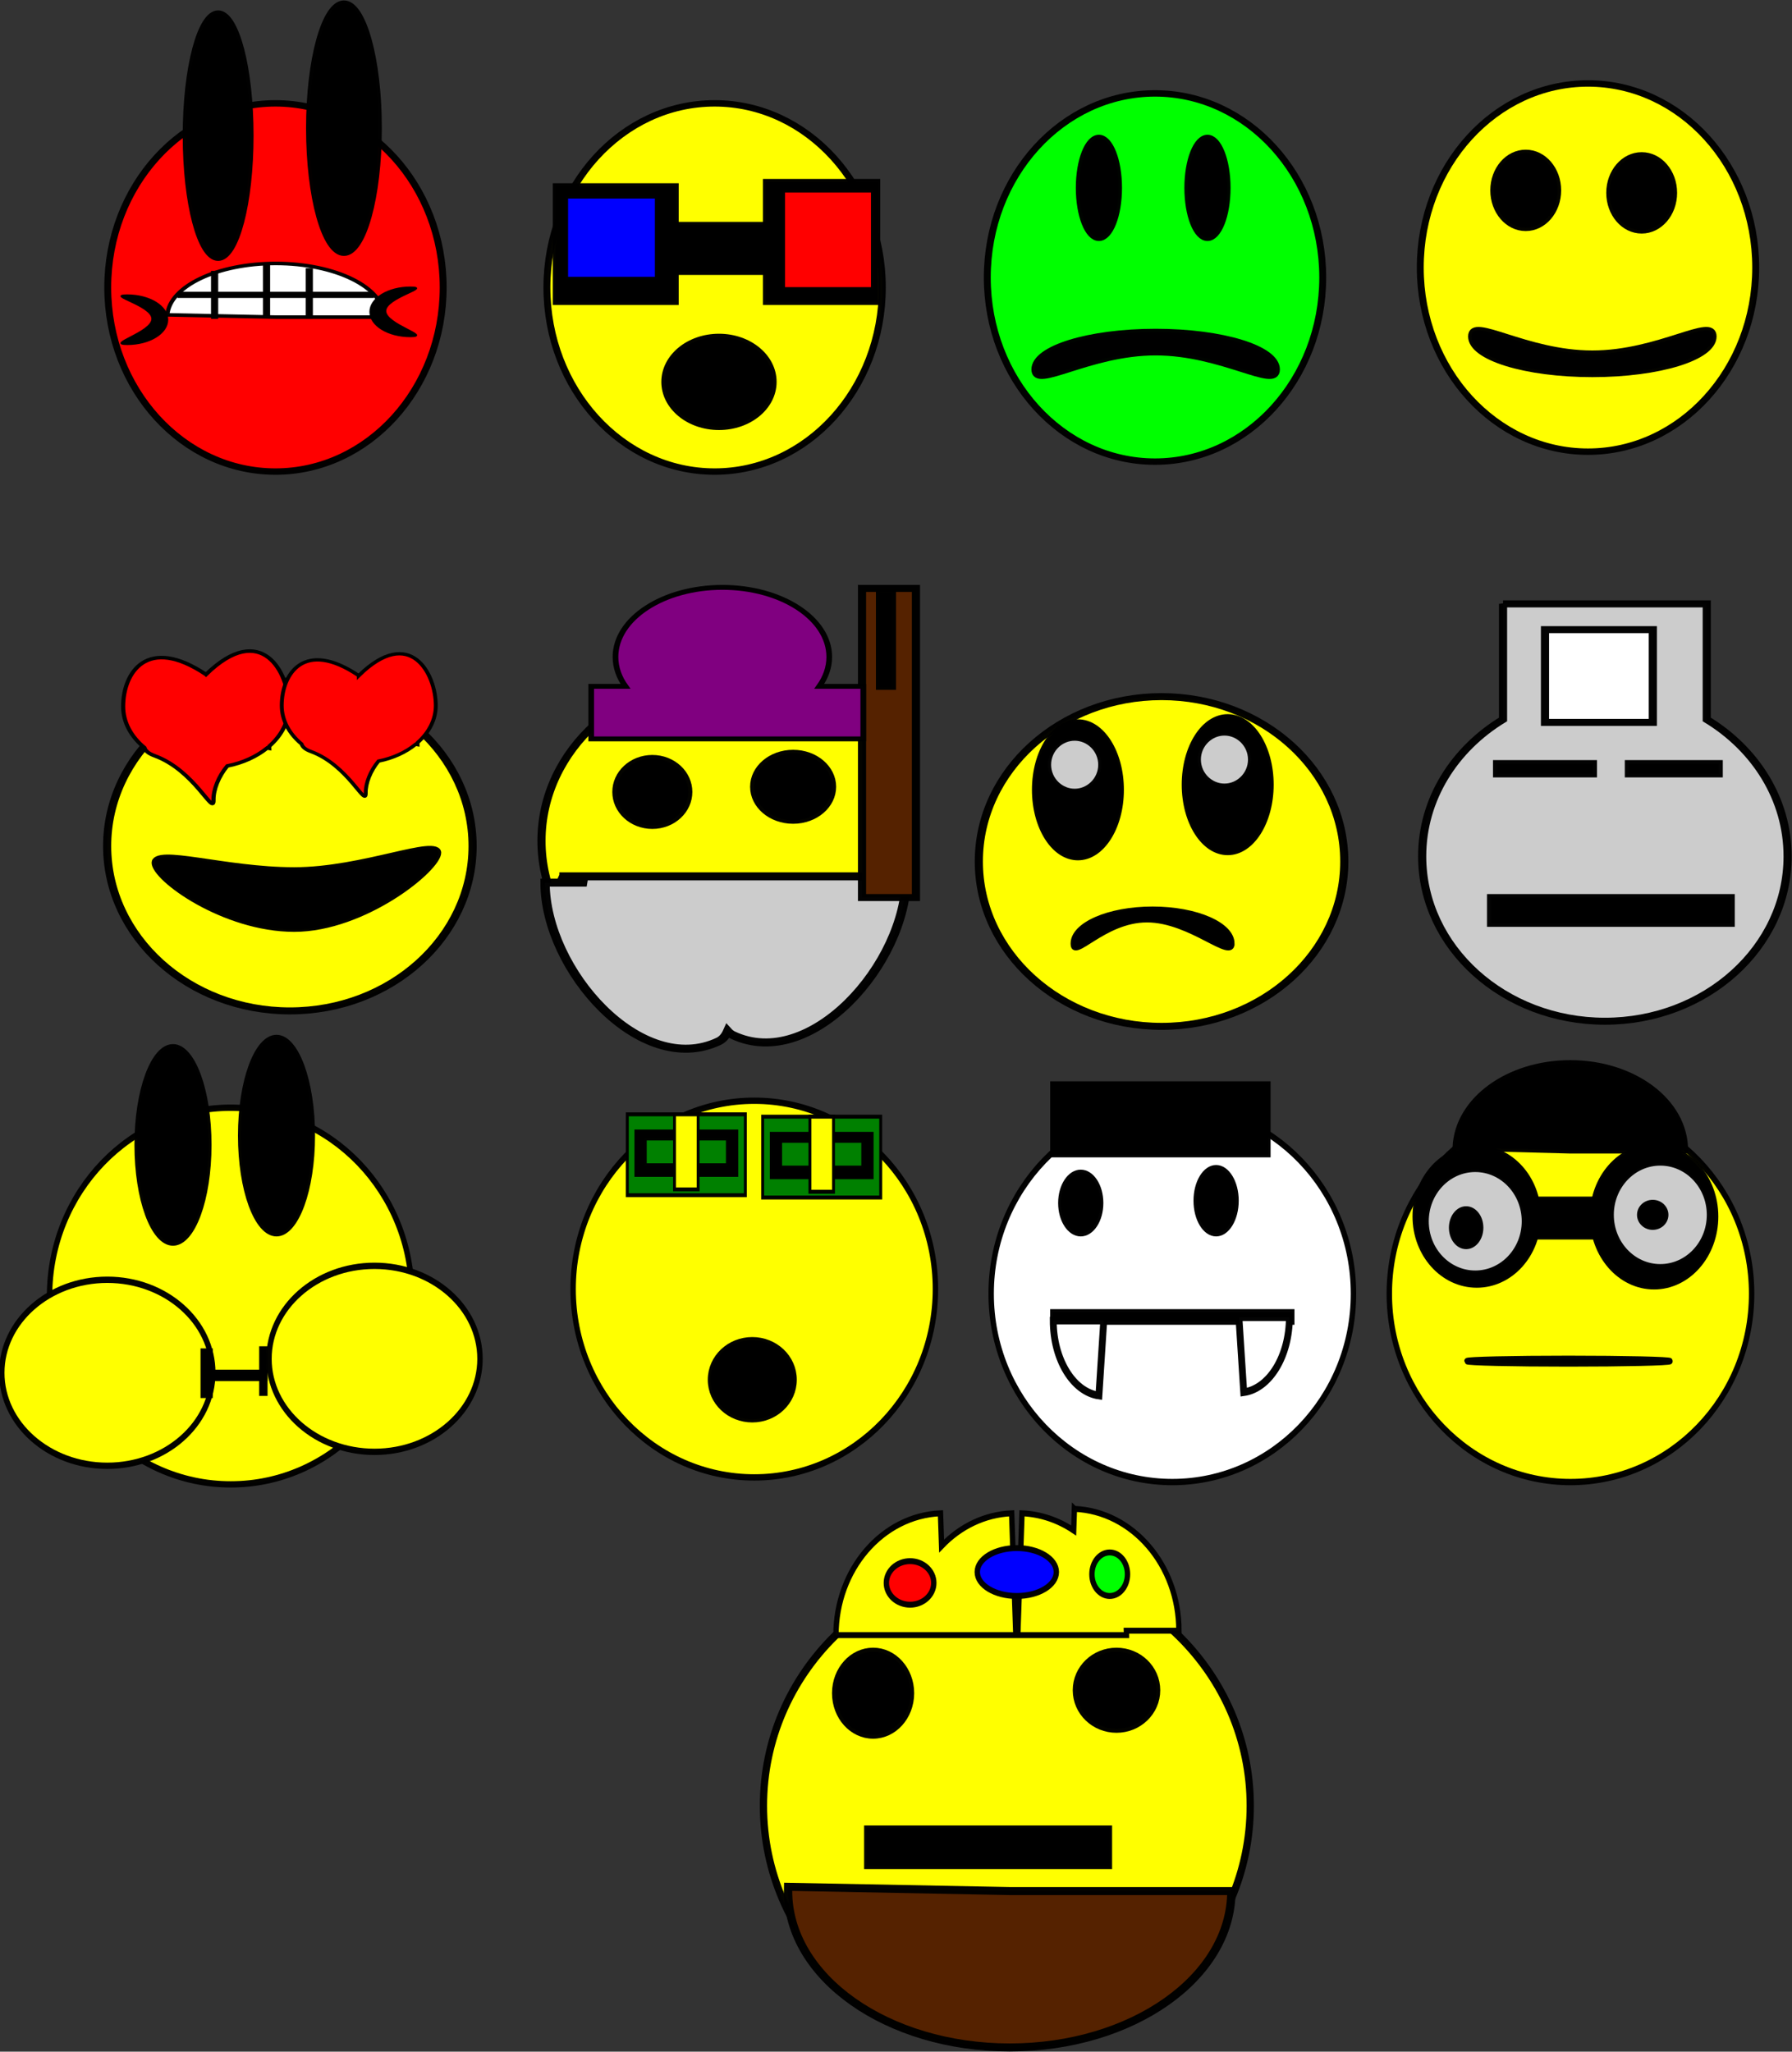 <?xml version="1.0" encoding="UTF-8"?>
<svg version="1.1" viewBox="0 0 362.51 415.08" xmlns="http://www.w3.org/2000/svg">
<rect x="0" y="0" width="362.51" height="415.08" fill="#333333" stroke="none"/>
<g transform="translate(-29.391 -47.643)">
<g transform="matrix(.668 0 0 .74 40.275 14.559)">
<g transform="matrix(.523 0 0 .476 398.68 -130.13)" stroke="#000" stroke-opacity=".984">
<path transform="matrix(1.03 0 0 .949 276.6 21.775)" d="m-542.86 538.08c0 61.54-42.213 111.43-94.286 111.43s-94.286-49.888-94.286-111.43c0-61.54 42.213-111.43 94.286-111.43s94.286 49.888 94.286 111.43z" color="#000000" fill="#ff0" stroke-width="3.882"/>
<path transform="matrix(1.03 0 0 .949 22.31 21.775)" d="m-542.86 538.08c0 61.54-42.213 111.43-94.286 111.43s-94.286-49.888-94.286-111.43c0-61.54 42.213-111.43 94.286-111.43s94.286 49.888 94.286 111.43z" color="#000000" fill="#f00" stroke-width="3.882"/>
<g transform="matrix(.619 0 0 .526 -305.74 74.047)">
<path transform="matrix(1 0 0 -1 0 1749)" d="m-428.57 845.22c0 32.348-45.411 58.571-101.43 58.571-54.363 0-99.059-24.75-101.34-56.115l101.34-2.46z" color="#000000" fill="#fff" stroke-width="3.882"/>
<rect x="-588.57" y="855.22" width="2.857" height="48.571" color="#000000" stroke-width="3.882"/>
<rect x="-540" y="846.65" width="2.857" height="54.286" color="#000000" stroke-width="3.882"/>
<rect x="-500.06" y="852.3" width="2.976" height="51.548" color="#000000" stroke-width="3.763"/>
<rect x="-619.98" y="878.1" width="179.96" height="2.82" color="#000000" stroke-width="3.919"/>
<path d="m-668.89 933.54c-20.779 0 23.353-13.003 23.353-27.857 0-14.855-44.132-25.936-23.353-25.936s37.624 12.042 37.624 26.897-16.845 26.897-37.624 26.897z" color="#000000" stroke-width="1.517"/>
<path d="m-403.97 924.97c20.779 0-23.353-13.003-23.353-27.857 0-14.855 44.132-25.936 23.353-25.936s-37.624 12.042-37.624 26.897 16.845 26.897 37.624 26.897z" color="#000000" stroke-width="1.517"/>
</g>
<path d="m-648.57 445.22c0 38.66-8.315 70-18.571 70-10.257 0-18.571-31.34-18.571-70s8.315-70 18.571-70c10.257 0 18.571 31.34 18.571 70z" color="#000000" stroke-width="3.882"/>
<path d="m-574.29 440.93c0 39.449-8.954 71.429-20 71.429s-20-31.98-20-71.429 8.954-71.429 20-71.429 20 31.98 20 71.429z" color="#000000" stroke-width="3.882"/>
<path transform="matrix(1.03 0 0 .949 531.6 16.061)" d="m-542.86 538.08c0 61.54-42.213 111.43-94.286 111.43s-94.286-49.888-94.286-111.43c0-61.54 42.213-111.43 94.286-111.43s94.286 49.888 94.286 111.43z" color="#000000" fill="#0f0" stroke-width="3.882"/>
<g transform="matrix(.869 0 0 .863 119.26 -244.1)">
<rect x="-625.71" y="858.08" width="114.29" height="31.429" color="#000000" stroke-width="3.882"/>
<rect x="-680" y="832.36" width="80" height="77.143" color="#000000" stroke-width="3.882"/>
<rect x="-540.03" y="829.47" width="74.35" height="80.064" color="#000000" stroke-width="3.818"/>
<rect x="-528.86" y="834.94" width="60.568" height="66.283" color="#000000" fill="#f00" stroke-width="3.314"/>
<rect x="-673.28" y="839.08" width="60.853" height="55.138" color="#000000" fill="#00f" stroke-width="3.029"/>
</g>
<path d="m-345.71 586.65c0 14.202-14.071 25.714-31.429 25.714s-31.429-11.513-31.429-25.714c0-14.202 14.071-25.714 31.429-25.714s31.429 11.513 31.429 25.714z" color="#000000" stroke-width="3.882"/>
<path transform="matrix(1.03 0 0 .949 782.31 10.347)" d="m-542.86 538.08c0 61.54-42.213 111.43-94.286 111.43s-94.286-49.888-94.286-111.43c0-61.54 42.213-111.43 94.286-111.43s94.286 49.888 94.286 111.43z" color="#000000" fill="#ff0" stroke-width="3.882"/>
<path d="m-54.286 579.51c0 11.835-31.34-10-70-10s-70 21.835-70 10 31.34-21.429 70-21.429 70 9.594 70 21.429z" color="#000000" stroke-width="3.882"/>
<path d="m-145.71 475.22c0 15.78-5.117 28.571-11.429 28.571-6.312 0-11.429-12.792-11.429-28.571 0-15.78 5.117-28.571 11.429-28.571 6.312 0 11.429 12.792 11.429 28.571z" color="#000000" stroke-width="3.882"/>
<path d="m198.57 560.55c0-11.835-31.34 10-70 10s-70-21.835-70-10 31.34 21.429 70 21.429 70-9.594 70-21.429z" color="#000000" stroke-width="3.882"/>
<path d="m108.57 476.65c0 11.835-8.315 21.429-18.571 21.429-10.257 0-18.571-9.594-18.571-21.429s8.315-21.429 18.571-21.429c10.257 0 18.571 9.594 18.571 21.429z" color="#000000" stroke-width="3.882"/>
<path transform="translate(62.857 -4.4286e-6)" d="m-145.71 475.22c0 15.78-5.117 28.571-11.429 28.571-6.312 0-11.429-12.792-11.429-28.571 0-15.78 5.117-28.571 11.429-28.571 6.312 0 11.429 12.792 11.429 28.571z" color="#000000" stroke-width="3.882"/>
<path transform="translate(67.143 1.429)" d="m108.57 476.65c0 11.835-8.315 21.429-18.571 21.429-10.257 0-18.571-9.594-18.571-21.429s8.315-21.429 18.571-21.429c10.257 0 18.571 9.594 18.571 21.429z" color="#000000" stroke-width="3.882"/>
</g>
<g transform="matrix(.635 0 0 .493 433.44 -41.376)">
<path d="m-482.86 643.79c0 50.495-39.015 91.429-87.143 91.429s-87.143-40.934-87.143-91.429 39.015-91.429 87.143-91.429 87.143 40.934 87.143 91.429z" color="#000000" fill="#ff0" stroke="#000" stroke-opacity=".984" stroke-width="3.882"/>
<path transform="translate(207.14 -2.857)" d="m-482.86 643.79c0 50.495-39.015 91.429-87.143 91.429s-87.143-40.934-87.143-91.429 39.015-91.429 87.143-91.429 87.143 40.934 87.143 91.429z" color="#000000" fill="#ff0" stroke="#000" stroke-opacity=".984" stroke-width="3.882"/>
<path d="m-610 548.65c-28.029-21.847-39.518-1.098-39.518 17.755 0 8.788 3.855 16.785 10.172 22.835 0.419 1.713 1.898 3.247 4.781 4.465 19.266 8.142 28.322 33.745 28.159 24.553-0.101-5.728 2.374-13.018 6.544-18.863 7.432-1.698 14.003-5.22 19.038-9.976 0.339 0.054 0.675 0.117 1.017 0.194 0-0.393-0.015-0.783-0.034-1.165 5.836-5.949 9.375-13.636 9.375-22.044 0-18.853-13.056-47.795-39.535-17.755z" color="#000000" fill="#f00" stroke="#000" stroke-opacity=".984" stroke-width="1.977"/>
<path d="m-537.15 549.29c-26.051-20.406-36.729-1.025-36.729 16.584 0 8.208 3.583 15.677 9.454 21.329 0.39 1.6 1.764 3.033 4.443 4.171 17.906 7.604 26.323 31.518 26.172 22.933-0.094-5.35 2.206-12.159 6.082-17.618 6.908-1.586 13.014-4.876 17.695-9.318 0.315 0.05 0.627 0.109 0.945 0.181 0-0.368-0.014-0.731-0.032-1.088 5.424-5.556 8.713-12.736 8.713-20.589 0-17.609-12.134-44.642-36.745-16.584z" color="#000000" fill="#f00" stroke="#000" stroke-opacity=".984" stroke-width="1.842"/>
<g transform="matrix(.751 0 0 .648 -78.737 126.68)">
<path d="m-560 803.79c0 14.202-47.246 65.714-91.429 65.714s-88.571-42.941-88.571-57.143 44.389 5.714 88.571 5.714c44.183 0 91.429-28.487 91.429-14.286z" color="#000000" stroke="#000" stroke-opacity=".984" stroke-width="3.882"/>
</g>
<path d="m-441.48 660.6c4.637 1.07 8.951 2.233 13.017 3.473h-19.838c0 48.62 45.805 108.35 82.747 88.034 2.037-1.12 3.366-3.06 4.349-5.631 0.692 0.889 1.498 1.623 2.472 2.159 36.942 20.312 82.747-39.415 82.747-88.034h-165.49z" color="#000000" fill="#ccc" stroke="#000" stroke-opacity=".984" stroke-width="4.441"/>
<path transform="translate(415.71 8.571)" d="m-482.86 643.79c0 50.495-39.015 91.429-87.143 91.429s-87.143-40.934-87.143-91.429 39.015-91.429 87.143-91.429 87.143 40.934 87.143 91.429z" color="#000000" fill="#ff0" stroke="#000" stroke-opacity=".984" stroke-width="3.882"/>
<path d="m-380 613.79c0 10.257-7.675 18.571-17.143 18.571-9.468 0-17.143-8.315-17.143-18.571 0-10.257 7.675-18.571 17.143-18.571 9.468 0 17.143 8.315 17.143 18.571z" color="#000000" stroke="#000" stroke-opacity=".984" stroke-width="3.882"/>
<path d="m-311.43 610.93c0 10.257-8.315 18.571-18.571 18.571-10.257 0-18.571-8.315-18.571-18.571 0-10.257 8.315-18.571 18.571-18.571 10.257 0 18.571 8.315 18.571 18.571z" color="#000000" stroke="#000" stroke-opacity=".984" stroke-width="3.882"/>
<rect x="-297.14" y="500.93" width="25.714" height="171.43" color="#000000" fill="#520" stroke="#000" stroke-opacity=".984" stroke-width="3.882"/>
<rect x="-288.64" y="503.72" width="5.861" height="51.575" color="#000000" stroke="#000" stroke-opacity=".984" stroke-width="3.735"/>
<path d="m-363.73 500.34c-28.151 0-50.986 17.273-50.986 38.583 0 5.825 1.711 11.348 4.764 16.3h-16.345v29.148h129.75v-29.148h-20.982c3.053-4.952 4.764-10.474 4.764-16.3 0-21.31-22.81-38.583-50.96-38.583z" color="#000000" fill="#800080" stroke="#000" stroke-opacity=".984" stroke-width="2.708"/>
<g transform="matrix(.561 0 0 .566 -33.891 56.596)" stroke="#000" stroke-opacity=".984" stroke-width="3.882">
<path d="m-248.57 982.36c0 37.082-16.629 67.143-37.143 67.143-20.513 0-37.143-30.061-37.143-67.143s16.629-67.143 37.143-67.143c20.513 0 37.143 30.061 37.143 67.143z" color="#000000"/>
<path transform="matrix(1.317 0 0 .989 84.037 10.239)" d="m-265.71 958.08c0 14.202-7.675 25.714-17.143 25.714-9.468 0-17.143-11.513-17.143-25.714 0-14.202 7.675-25.714 17.143-25.714 9.468 0 17.143 11.513 17.143 25.714z" color="#000000" fill="#ccc"/>
</g>
<g transform="matrix(.561 0 0 .566 37.538 53.738)" stroke="#000" stroke-opacity=".984" stroke-width="3.882">
<path d="m-248.57 982.36c0 37.082-16.629 67.143-37.143 67.143-20.513 0-37.143-30.061-37.143-67.143s16.629-67.143 37.143-67.143c20.513 0 37.143 30.061 37.143 67.143z" color="#000000"/>
<path transform="matrix(1.317 0 0 .989 84.037 10.239)" d="m-265.71 958.08c0 14.202-7.675 25.714-17.143 25.714-9.468 0-17.143-11.513-17.143-25.714 0-14.202 7.675-25.714 17.143-25.714 9.468 0 17.143 11.513 17.143 25.714z" color="#000000" fill="#ccc"/>
</g>
<path d="m-120.51 697.84c0 10.764-19.712-12.71-40.733-12.71s-35.391 23.474-35.391 12.71 17.041-19.489 38.062-19.489 38.062 8.726 38.062 19.489z" color="#000000" stroke="#000" stroke-opacity=".984" stroke-width="2.044"/>
<path d="m8.562 509.5v64.094c-23.262 16.42-38.562 44.28-38.562 75.91 0 50.495 39.029 91.438 87.156 91.438 48.128 0 87.125-40.943 87.125-91.438 0-31.626-15.299-59.49-38.562-75.906v-64.094h-97.156z" color="#000000" fill="#ccc" stroke="#000" stroke-opacity=".984" stroke-width="3.882"/>
<g transform="translate(-2.857 5.714)" stroke="#000" stroke-opacity=".984" stroke-width="3.882">
<rect x="5.714" y="666.65" width="114.29" height="14.286" color="#000000"/>
<rect x="8.571" y="592.36" width="45.714" height="5.714" color="#000000"/>
<rect x="71.429" y="592.36" width="42.857" height="5.714" color="#000000"/>
</g>
<rect x="28.571" y="523.79" width="51.429" height="51.429" color="#000000" fill="#fff" stroke="#000" stroke-opacity=".984" stroke-width="3.882"/>
</g>
<g transform="matrix(.422 0 0 .445 329.08 113.19)" stroke="#000" stroke-opacity=".984">
<path transform="translate(37.143 54.286)" d="m-560 588.08c0 63.907-58.203 115.71-130 115.71s-130-51.807-130-115.71c0-63.907 58.203-115.71 130-115.71s130 51.807 130 115.71z" color="#000000" fill="#ff0" stroke-width="3.882"/>
<path transform="translate(412.86 50)" d="m-560 588.08c0 63.907-58.203 115.71-130 115.71s-130-51.807-130-115.71c0-63.907 58.203-115.71 130-115.71s130 51.807 130 115.71z" color="#000000" fill="#ff0" stroke-width="3.882"/>
<path d="m-665.71 689.51c0 31.559-33.898 57.143-75.714 57.143s-75.714-25.584-75.714-57.143 33.898-57.143 75.714-57.143 75.714 25.584 75.714 57.143z" color="#000000" fill="#ff0" stroke-width="3.882"/>
<path transform="translate(191.74 -8.572)" d="m-665.71 689.51c0 31.559-33.898 57.143-75.714 57.143s-75.714-25.584-75.714-57.143 33.898-57.143 75.714-57.143 75.714 25.584 75.714 57.143z" color="#000000" fill="#ff0" stroke-width="3.882"/>
<g transform="matrix(.483 0 0 .457 -381.72 248.03)">
<rect x="-591.43" y="963.79" width="82.857" height="11.429" color="#000000" stroke-width="3.882"/>
<rect x="-517.14" y="932.36" width="8.571" height="62.857" color="#000000" stroke-width="3.882"/>
<rect x="-603.82" y="935.68" width="13.358" height="61.929" color="#000000" stroke-width="4.81"/>
</g>
<path d="m-668.57 549.51c0 33.137-11.513 60-25.714 60-14.202 0-25.714-26.863-25.714-60s11.513-60 25.714-60c14.202 0 25.714 26.863 25.714 60z" color="#000000" stroke-width="3.882"/>
<path transform="translate(74.286 -5.714)" d="m-668.57 549.51c0 33.137-11.513 60-25.714 60-14.202 0-25.714-26.863-25.714-60s11.513-60 25.714-60c14.202 0 25.714 26.863 25.714 60z" color="#000000" stroke-width="3.882"/>
<path d="m-248.57 693.79c0 13.413-13.431 24.286-30 24.286s-30-10.873-30-24.286 13.431-24.286 30-24.286 30 10.873 30 24.286z" color="#000000" stroke-width="3.882"/>
<g transform="matrix(.539 0 0 .621 70.775 -64.585)">
<rect x="-634.29" y="960.93" width="157.14" height="80" color="#000000" fill="#008000" stroke-width="3.882"/>
<g transform="matrix(1 0 0 .578 -345.71 421.67)" stroke-width="3.882">
<rect x="-277.14" y="960.93" width="134.29" height="77.143" color="#000000"/>
<rect x="-265.71" y="966.65" width="114.29" height="65.714" color="#000000"/>
</g>
<rect x="-610.91" y="984.31" width="110.38" height="27.526" color="#000000" fill="#008000" stroke-width="4.928"/>
<rect x="-571.43" y="960.93" width="31.429" height="74.286" color="#000000" fill="#ff0" stroke-width="3.882"/>
</g>
<g transform="matrix(.539 0 0 .621 -26.368 -66.013)">
<rect x="-634.29" y="960.93" width="157.14" height="80" color="#000000" fill="#008000" stroke-width="3.882"/>
<g transform="matrix(1 0 0 .578 -345.71 421.67)" stroke-width="3.882">
<rect x="-277.14" y="960.93" width="134.29" height="77.143" color="#000000"/>
<rect x="-265.71" y="966.65" width="114.29" height="65.714" color="#000000"/>
</g>
<rect x="-610.91" y="984.31" width="110.38" height="27.526" color="#000000" fill="#008000" stroke-width="4.928"/>
<rect x="-571.43" y="960.93" width="31.429" height="74.286" color="#000000" fill="#ff0" stroke-width="3.882"/>
</g>
<path transform="translate(712.86 52.857)" d="m-560 588.08c0 63.907-58.203 115.71-130 115.71s-130-51.807-130-115.71c0-63.907 58.203-115.71 130-115.71s130 51.807 130 115.71z" color="#000000" fill="#fff" stroke-width="3.882"/>
<rect x="-62.857" y="652.36" width="171.43" height="5.714" color="#000000" stroke-width="3.882"/>
<path transform="matrix(-1.268 0 0 1.2 -848.74 -517.96)" d="m-620 979.51c0 19.868-11.18 36.486-25.829 38.393l-2.742-38.393z" color="#000000" fill="#fff" stroke-width="3.882"/>
<path transform="matrix(1.268 0 0 1.2 893.02 -520.01)" d="m-620 979.51c0 19.868-11.18 36.486-25.829 38.393l-2.742-38.393z" color="#000000" fill="#fff" stroke-width="3.882"/>
<path d="m-28.571 585.22c0 10.257-6.396 18.571-14.286 18.571-7.89 0-14.286-8.315-14.286-18.571 0-10.257 6.396-18.571 14.286-18.571 7.89 0 14.286 8.315 14.286 18.571z" color="#000000" stroke-width="3.882"/>
<path d="m68.571 583.79c0 11.046-6.396 20-14.286 20-7.89 0-14.286-8.954-14.286-20s6.396-20 14.286-20c7.89 0 14.286 8.954 14.286 20z" color="#000000" stroke-width="3.882"/>
<rect x="-63.214" y="512.01" width="155" height="43.571" color="#000000" stroke-width="3.168"/>
<path transform="translate(998.57 52.857)" d="m-560 588.08c0 63.907-58.203 115.71-130 115.71s-130-51.807-130-115.71c0-63.907 58.203-115.71 130-115.71s130 51.807 130 115.71z" color="#000000" fill="#ff0" stroke-width="3.882"/>
<g transform="matrix(.762 0 0 .691 584.23 -53.76)" stroke-width="3.882">
<path d="m-391.43 936.65c0 33.926-26.223 61.429-58.571 61.429s-58.571-27.503-58.571-61.429 26.223-61.429 58.571-61.429 58.571 27.503 58.571 61.429z" color="#000000"/>
<path transform="matrix(1 0 0 1.023 166.98 -21.451)" d="m-391.43 936.65c0 33.926-26.223 61.429-58.571 61.429s-58.571-27.503-58.571-61.429 26.223-61.429 58.571-61.429 58.571 27.503 58.571 61.429z" color="#000000"/>
<rect x="-468.57" y="920.93" width="151.43" height="34.286" color="#000000"/>
<path transform="translate(354.29 -5.714)" d="m-760 946.65c0 25.247-20.467 45.714-45.714 45.714s-45.714-20.467-45.714-45.714 20.467-45.714 45.714-45.714 45.714 20.467 45.714 45.714z" color="#000000" fill="#ccc"/>
<path transform="translate(528.57 -11.429)" d="m-760 946.65c0 25.247-20.467 45.714-45.714 45.714s-45.714-20.467-45.714-45.714 20.467-45.714 45.714-45.714 45.714 20.467 45.714 45.714z" color="#000000" fill="#ccc"/>
<path d="m-445.71 946.65c0 9.468-6.396 17.143-14.286 17.143-7.89 0-14.286-7.675-14.286-17.143 0-9.468 6.396-17.143 14.286-17.143 7.89 0 14.286 7.675 14.286 17.143z" color="#000000"/>
<path d="m-271.43 935.22c0 6.312-5.756 11.429-12.857 11.429-7.101 0-12.857-5.117-12.857-11.429 0-6.312 5.756-11.429 12.857-11.429 7.101 0 12.857 5.117 12.857 11.429z" color="#000000"/>
</g>
<path transform="translate(-2.857 17.143)" d="m382.86 665.22c0 0.789-32.619 1.429-72.857 1.429s-72.857-0.64-72.857-1.429c0-0.789 32.619-1.429 72.857-1.429s72.857 0.64 72.857 1.429z" color="#000000" stroke-width="3.882"/>
<path transform="matrix(.71 0 0 -1.011 738.49 1546)" d="m-488.57 982.36c0 29.192-52.447 52.857-117.14 52.857-63.093 0-114.85-22.548-117.07-50.999l117.07-1.858z" color="#000000" stroke-width="3.882"/>
</g>
<g transform="matrix(.567 0 0 .567 76.387 30.815)" stroke="#000" stroke-opacity=".984">
<path transform="translate(1064.3 307.14)" d="m-560 588.08c0 63.907-58.203 115.71-130 115.71s-130-51.807-130-115.71c0-63.907 58.203-115.71 130-115.71s130 51.807 130 115.71z" color="#000000" fill="#ff0" stroke-width="3.882"/>
<path d="m322.86 840.93c0 11.046-8.954 20-20 20s-20-8.954-20-20 8.954-20 20-20 20 8.954 20 20z" color="#000000" stroke-width="3.882"/>
<path d="m454.29 839.51c0 10.257-9.594 18.571-21.429 18.571s-21.429-8.315-21.429-18.571c0-10.257 9.594-18.571 21.429-18.571s21.429 8.315 21.429 18.571z" color="#000000" stroke-width="3.882"/>
<rect x="299.3" y="905.95" width="129.97" height="18.539" color="#000000" stroke-width="2.486"/>
<g transform="matrix(.739 0 0 .735 880.03 278.87)" stroke-width="3.882">
<path d="m-635.53 643.78-0.531 14.188c-10.971-6.702-23.694-10.745-37.344-11.281l-3.031 79.938h78.594c0-0.976-0.06-1.938-0.094-2.906h37.938c0-42.983-33.347-78.281-75.531-79.938zm-96.781 2.906c-42.184 1.657-75.531 36.954-75.531 79.938h130l-3.031-79.938c-19.593 0.769-37.298 8.784-50.625 21.469l-0.812-21.469z" color="#000000" fill="#ff0"/>
<path transform="translate(-5.714 -11.429)" d="m-642.86 696.65c0 8.679-12.792 15.714-28.571 15.714-15.78 0-28.571-7.035-28.571-15.714 0-8.679 12.792-15.714 28.571-15.714 15.78 0 28.571 7.035 28.571 15.714z" color="#000000" fill="#00f"/>
<path d="m-737.14 692.36c0 7.89-7.675 14.286-17.143 14.286-9.468 0-17.143-6.396-17.143-14.286 0-7.89 7.675-14.286 17.143-14.286 9.468 0 17.143 6.396 17.143 14.286z" color="#000000" fill="#f00"/>
<path d="m-597.14 686.65c0 7.89-5.756 14.286-12.857 14.286-7.101 0-12.857-6.396-12.857-14.286 0-7.89 5.756-14.286 12.857-14.286 7.101 0 12.857 6.396 12.857 14.286z" color="#000000" fill="#0f0"/>
</g>
<path transform="matrix(1.151 0 0 .996 675.09 -50.636)" d="m-157.14 990.93c0 41.816-46.051 75.714-102.86 75.714-56.806 0-102.86-33.898-102.86-75.714 0-0.686 0.013-1.371 0.038-2.056l102.82 2.06z" color="#000000" fill="#520" stroke-width="3.882"/>
</g>
</g>
</g>
</svg>
